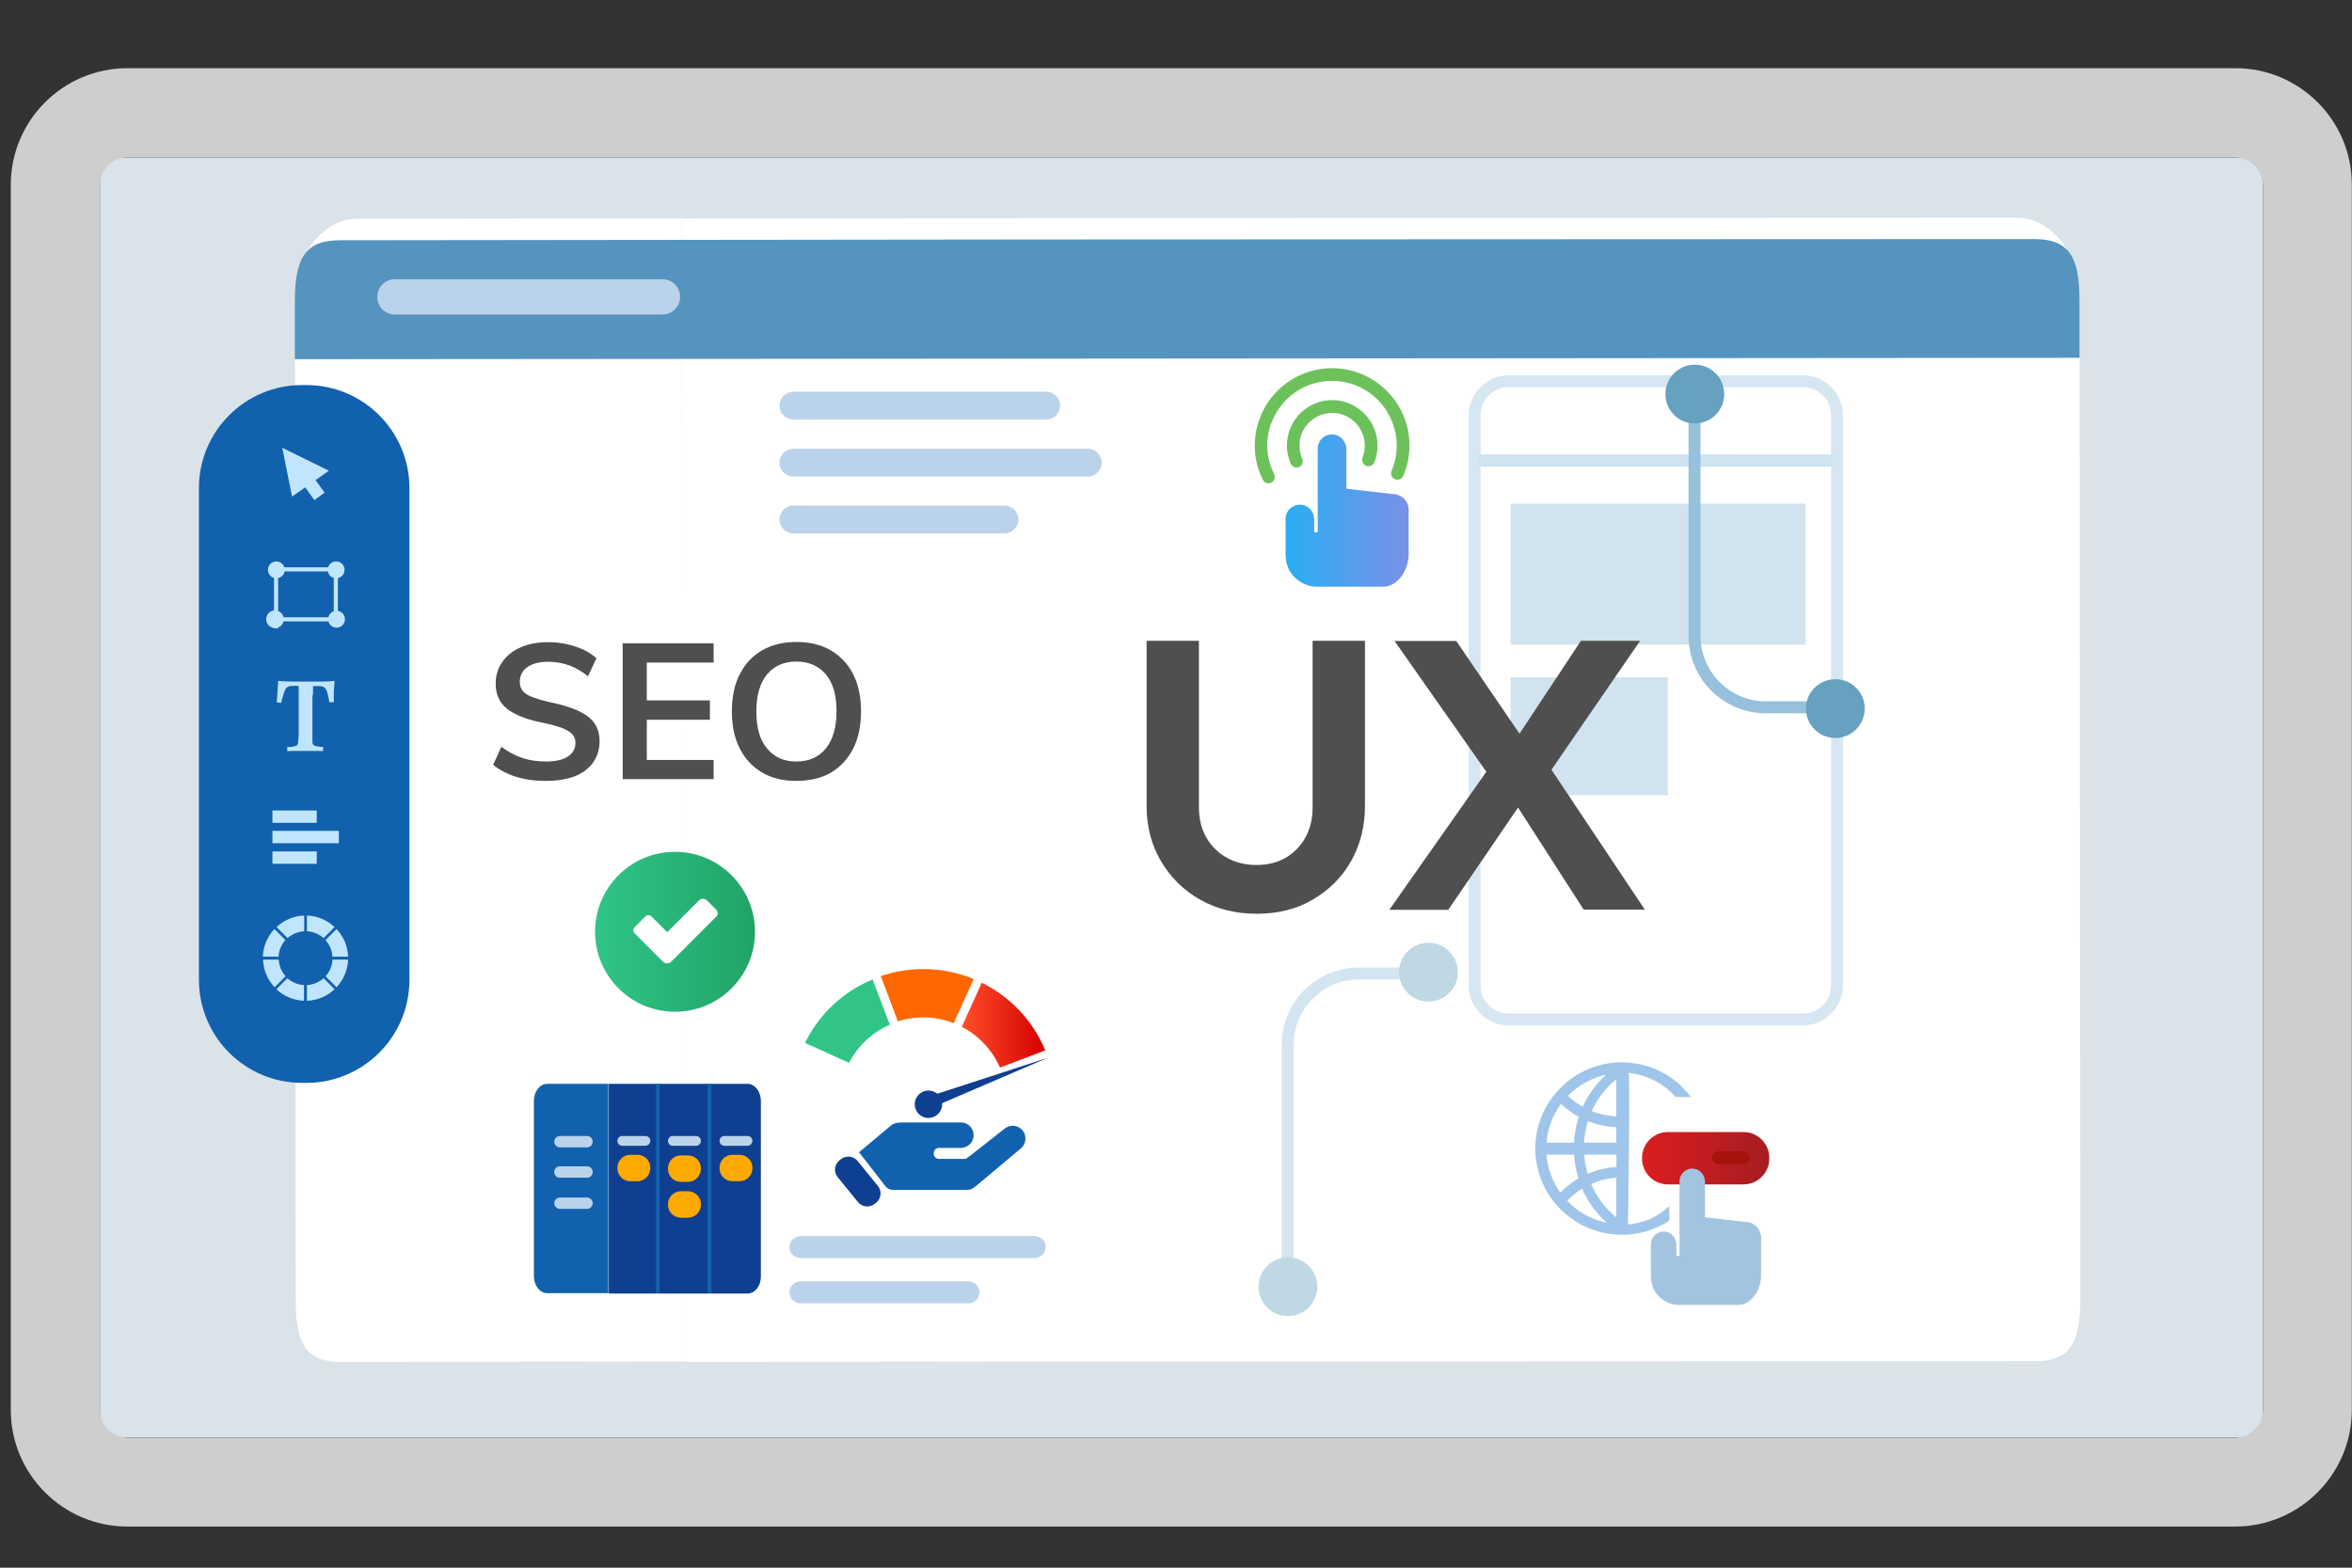 <?xml version="1.0" encoding="utf-8"?>
<!-- Generator: Adobe Illustrator 19.0.0, SVG Export Plug-In . SVG Version: 6.00 Build 0)  -->
<svg version="1.1" id="Layer_1" xmlns="http://www.w3.org/2000/svg" xmlns:xlink="http://www.w3.org/1999/xlink" x="0px" y="0px"
	 viewBox="0 0 1200 800" style="enable-background:new 0 0 1200 800;" xml:space="preserve">
<rect x="0" y="0" width="1200" height="800" fill="#333333" stroke="none"/>
<style type="text/css">
	.st0{fill:#DAE3EA;}
	.st1{fill:#CECECE;}
	.st2{fill:#FFFFFF;}
	.st3{fill:#5594BF;}
	.st4{fill:#BBD3EA;}
	.st5{opacity:0.38;fill:#97C0DD;}
	.st6{fill:#1261AE;}
	.st7{fill:#C0E6FF;}
	.st8{fill:#D0E3EF;}
	.st9{fill:#4F4F4F;}
	.st10{opacity:0.42;}
	.st11{fill:#97C0DD;}
	.st12{fill:#66A1BF;}
	.st13{fill:#0F3F91;}
	.st14{fill:#30C587;}
	.st15{fill:#FF6700;}
	.st16{fill:url(#XMLID_95_);}
	.st17{fill:url(#XMLID_96_);}
	.st18{fill:#A2C4E0;}
	.st19{fill:#A5130C;}
	.st20{fill:#A0C5EA;}
	.st21{fill:url(#XMLID_98_);}
	.st22{fill:#6CC15B;}
	.st23{fill:#FFAA00;}
	.st24{fill:url(#XMLID_100_);}
</style>
<path id="XMLID_91_" class="st0" d="M1142.1,733.5H63.3c-6.8,0-12.3-5.5-12.3-12.3V92.7c0-6.8,5.5-12.3,12.3-12.3h1078.8
	c6.8,0,12.3,5.5,12.3,12.3v628.5C1154.4,728,1148.9,733.5,1142.1,733.5z"/>
<path id="XMLID_250_" class="st1" d="M1140.5,80.4c7.7,0,14,6.3,14,14v625.2c0,7.7-6.3,14-14,14H65c-7.7,0-14-6.3-14-14V94.4
	c0-7.7,6.3-14,14-14H1140.5 M1140.5,34.8H65c-32.8,0-59.5,26.7-59.5,59.5v625.2c0,32.8,26.7,59.5,59.5,59.5h1075.4
	c32.8,0,59.5-26.7,59.5-59.5V94.4C1200,61.5,1173.3,34.8,1140.5,34.8L1140.5,34.8z"/>
<path id="XMLID_88_" class="st2" d="M347.8,111.9c1.6-0.3,3.2-0.5,4.8-0.5l-170,0.2c-17.8,0-32.1,18.3-32.1,40.8l0.4,511
	c0,22.5,5.3,31.6,23.1,31.6l179.2-0.2c-1.6,0-3.3-0.2-4.8-0.5L347.8,111.9z"/>
<path id="XMLID_87_" class="st2" d="M1028.8,111.1l-497,0.2l-1.2,0l-178,0.2c-1.6,0-3.3,0.2-4.8,0.5l0.5,582.5
	c1.6,0.3,3.2,0.5,4.8,0.5h0l178-0.2l1.2,0h0l506.1-0.2c17.8,0,23-9.2,23-31.7l-0.4-511C1061,129.3,1046.6,111,1028.8,111.1z"/>
<path id="XMLID_86_" class="st3" d="M1061,182.6l0-29c0-22.5-5.3-31.6-23.1-31.6l-506.1,0.2l-1.2,0l-178,0.2l-179.2,0.2
	c-17.8,0-23,9.2-23,31.7l0,29L1061,182.6z"/>
<g id="XMLID_243_">
	<path id="XMLID_85_" class="st4" d="M533.8,214.1l-129,0c-3.9,0-7.1-3.2-7.1-7.1l0,0c0-3.9,3.2-7.1,7.1-7.1l129,0
		c3.9,0,7.1,3.2,7.1,7.1l0,0C540.8,211,537.7,214.1,533.8,214.1z"/>
	<path id="XMLID_84_" class="st4" d="M555,243.2l-150.2,0c-3.9,0-7.1-3.2-7.1-7.1v0c0-3.9,3.2-7.1,7.1-7.1l150.2,0
		c3.9,0,7.1,3.2,7.1,7.1v0C562.1,240,558.9,243.2,555,243.2z"/>
	<path id="XMLID_83_" class="st4" d="M512.5,272.2l-107.7,0c-3.9,0-7.1-3.2-7.1-7.1l0,0c0-3.9,3.2-7.1,7.1-7.1l107.7,0
		c3.9,0,7.1,3.2,7.1,7.1l0,0C519.6,269,516.4,272.2,512.5,272.2z"/>
</g>
<g id="XMLID_240_">
	<path id="XMLID_82_" class="st4" d="M527.9,642l-119.5,0c-3.1,0-5.6-2.5-5.6-5.6l0,0c0-3.1,2.5-5.6,5.6-5.6l119.5,0
		c3.1,0,5.6,2.5,5.6,5.6l0,0C533.5,639.5,531,642,527.9,642z"/>
	<path id="XMLID_81_" class="st4" d="M494.1,665.1l-85.7,0c-3.1,0-5.6-2.5-5.6-5.6v0c0-3.1,2.5-5.6,5.6-5.6l85.7,0
		c3.1,0,5.6,2.5,5.6,5.6l0,0C499.7,662.5,497.2,665.1,494.1,665.1z"/>
</g>
<path id="XMLID_237_" class="st5" d="M919.9,523.3H769.7c-11.2,0-20.4-9.2-20.4-20.4v-291c0-11.2,9.2-20.4,20.4-20.4h150.2
	c11.2,0,20.4,9.2,20.4,20.4v291C940.3,514.1,931.1,523.3,919.9,523.3z M769.7,197.6c-7.9,0-14.3,6.4-14.3,14.3v291
	c0,7.9,6.4,14.3,14.3,14.3h150.2c7.9,0,14.3-6.4,14.3-14.3v-291c0-7.9-6.4-14.3-14.3-14.3H769.7z"/>
<path id="XMLID_78_" class="st4" d="M338,160.5l-136.5,0c-5,0-9-4-9-9v0c0-5,4-9,9-9l136.5,0c5,0,9,4,9,9v0
	C347,156.4,343,160.5,338,160.5z"/>
<path id="XMLID_77_" class="st6" d="M156.3,552.6h-2.2c-29.1,0-52.6-23.6-52.6-52.6V249.1c0-29.1,23.6-52.6,52.6-52.6h2.2
	c29.1,0,52.6,23.6,52.6,52.6V500C208.9,529.1,185.3,552.6,156.3,552.6z"/>
<g id="XMLID_226_">
	<rect id="XMLID_76_" x="139.8" y="289.8" class="st7" width="2.1" height="30.8"/>
	<rect id="XMLID_75_" x="170.3" y="289.2" class="st7" width="2.1" height="30.8"/>
	<rect id="XMLID_74_" x="142.8" y="289.5" class="st7" width="27.3" height="2.1"/>
	<rect id="XMLID_73_" x="141.7" y="315" class="st7" width="27.3" height="2.1"/>
	<circle id="XMLID_72_" class="st7" cx="141" cy="290.8" r="4.3"/>
	<circle id="XMLID_71_" class="st7" cx="171.5" cy="290.8" r="4.3"/>
	<circle id="XMLID_70_" class="st7" cx="171.7" cy="316" r="4.3"/>
	<circle id="XMLID_69_" class="st7" cx="140.3" cy="316" r="4.5"/>
</g>
<polygon id="XMLID_68_" class="st7" points="165.6,251.4 161,245 167.8,240.2 144,228.5 149,253.4 155.7,248.7 160.4,255.2 "/>
<g id="XMLID_222_">
	<path id="XMLID_223_" class="st7" d="M159.4,356.7v17.8c0,0.8,0,1.4,0,1.9s0,0.9,0,1.3c0,0.4,0,0.8,0,1.1c0,0.5,0.2,1,0.5,1.3
		c0.3,0.3,0.8,0.6,1.5,0.7c0.8,0.2,1.9,0.3,3.5,0.4l-0.1,2.1c-0.5,0-1.3-0.1-2.3-0.1c-1,0-2.1,0-3.3,0c-1.2,0-2.5,0-3.9,0
		c-1.5,0-3,0-4.6,0c-1.6,0-3,0-4.1,0.1l-0.1-2c1.6-0.1,2.8-0.2,3.6-0.4c0.8-0.2,1.3-0.4,1.6-0.8c0.3-0.3,0.4-0.8,0.4-1.3
		c0-0.3,0.1-0.7,0.1-1.1c0-0.4,0-0.8,0.1-1.3c0-0.5,0.1-1.1,0.1-1.9v-17.7c0-1.2,0-2.2,0-3c0-0.9,0-1.6,0-2.2c0-0.6,0-1.1-0.1-1.6
		H149c-0.9,0-1.7,0.2-2.2,0.5c-0.5,0.3-1,0.8-1.3,1.4c-0.3,0.6-0.6,1.5-0.9,2.6c-0.2,0.6-0.4,1.3-0.6,2c-0.2,0.7-0.4,1.4-0.5,2.2
		l-2.3-0.3c0.1-0.8,0.1-1.6,0.2-2.6c0.1-1,0.1-2,0.2-3c0.1-1.1,0.1-2.1,0.2-3c0.1-0.9,0.1-1.7,0.1-2.4c0.8,0.2,2.1,0.3,3.8,0.3
		c1.7,0.1,3.8,0.1,6.3,0.1h7.8c2,0,3.7,0,5,0c1.3,0,2.4-0.1,3.4-0.1c0.9-0.1,1.8-0.2,2.5-0.3c0,0.3-0.1,0.7-0.1,1.4
		c0,0.7-0.1,1.6-0.2,2.6c-0.1,1-0.1,2.1-0.1,3.3c0,1.2,0,2.4,0,3.6l-2.3,0.1c-0.1-0.7-0.2-1.4-0.3-2c-0.1-0.6-0.3-1.3-0.4-1.8
		c-0.2-0.6-0.3-1.1-0.4-1.5c-0.2-0.6-0.5-1.1-0.7-1.5c-0.3-0.5-0.7-0.8-1.2-1.1c-0.5-0.3-1.3-0.4-2.3-0.4h-3c0,0.5,0,1.1,0,1.7
		c0,0.7,0,1.4,0,2.2C159.4,354.8,159.4,355.7,159.4,356.7z"/>
</g>
<g id="XMLID_199_">
	<path id="XMLID_66_" class="st7" d="M155.2,467.2c-5.5,0.2-10.4,2.4-14.1,5.9l5.6,5.6c2.3-2,5.2-3.3,8.5-3.5V467.2z"/>
	<path id="XMLID_65_" class="st7" d="M134.2,489.7c0.2,5.5,2.4,10.4,5.9,14.1l5.6-5.6c-2-2.3-3.3-5.2-3.5-8.5H134.2z"/>
	<path id="XMLID_64_" class="st7" d="M140,474.1c-3.5,3.7-5.7,8.7-5.9,14.1h8c0.2-3.3,1.5-6.2,3.5-8.5L140,474.1z"/>
	<path id="XMLID_63_" class="st7" d="M170.7,473.1c-3.7-3.5-8.7-5.7-14.1-5.9v8c3.3,0.2,6.2,1.5,8.5,3.5L170.7,473.1z"/>
	<path id="XMLID_62_" class="st7" d="M141,504.8c3.7,3.5,8.7,5.7,14.1,5.9v-8c-3.3-0.2-6.2-1.5-8.5-3.5L141,504.8z"/>
	<path id="XMLID_61_" class="st7" d="M177.6,488.2c-0.2-5.5-2.4-10.4-5.9-14.1l-5.6,5.6c2,2.3,3.3,5.2,3.5,8.5H177.6z"/>
	<path id="XMLID_60_" class="st7" d="M166.1,498.2l5.6,5.6c3.5-3.7,5.7-8.7,5.9-14.1h-8C169.5,492.9,168.2,495.9,166.1,498.2z"/>
	<path id="XMLID_59_" class="st7" d="M156.6,510.7c5.5-0.2,10.4-2.4,14.1-5.9l-5.6-5.6c-2.3,2-5.2,3.3-8.5,3.5V510.7z"/>
</g>
<g id="XMLID_189_">
	<rect id="XMLID_58_" x="139" y="413.6" class="st7" width="22.6" height="6.3"/>
	<rect id="XMLID_57_" x="139" y="434.5" class="st7" width="22.6" height="6.3"/>
	<rect id="XMLID_56_" x="139" y="424" class="st7" width="33.9" height="6.3"/>
</g>
<rect id="XMLID_55_" x="770.7" y="257" class="st8" width="150.5" height="71.9"/>
<rect id="XMLID_54_" x="754" y="231.9" class="st8" width="180.8" height="6.3"/>
<rect id="XMLID_53_" x="770.7" y="345.6" class="st8" width="80.2" height="60.2"/>
<g id="XMLID_179_">
	<path id="XMLID_184_" class="st9" d="M641.2,466.3c-10.8,0-20.4-2.4-28.9-7.2c-8.5-4.8-15.1-11.4-20-19.7
		c-4.9-8.3-7.3-17.7-7.3-28.3v-84.1h26.7v84.8c0,6.1,1.3,11.4,3.9,15.8c2.6,4.4,6.1,7.8,10.5,10.2c4.4,2.4,9.4,3.6,15,3.6
		c5.6,0,10.5-1.2,14.7-3.6c4.2-2.4,7.6-5.8,10.1-10.2c2.5-4.4,3.8-9.6,3.8-15.6v-85h26.7v84.3c0,10.5-2.4,19.9-7.1,28.2
		c-4.7,8.3-11.3,14.8-19.6,19.6C661.6,463.9,652,466.3,641.2,466.3z"/>
	<path id="XMLID_180_" class="st9" d="M708.9,464.2l51.5-73.3l19.5,13.3l-41,60.1H708.9z M808,464.2l-39.2-61h-3.9l-53.4-76.1H743
		l39.2,57.5h3.9l53.1,79.6H808z M787.3,399l-19.5-13.3l38.8-58.7h30.2L787.3,399z"/>
</g>
<g id="XMLID_175_" class="st10">
	<path id="XMLID_48_" class="st11" d="M660,652.2v-119c0-18.4,15-33.4,33.4-33.4h27.1v-6.1h-27.1c-21.8,0-39.5,17.7-39.5,39.5v119
		H660z"/>
	<circle id="XMLID_47_" class="st12" cx="728.8" cy="496.1" r="15"/>
	<circle id="XMLID_46_" class="st12" cx="657.1" cy="656.6" r="15"/>
</g>
<g id="XMLID_171_">
	<path id="XMLID_45_" class="st11" d="M867.6,205.5v119c0,18.4,15,33.4,33.4,33.4h27.1v6.1H901c-21.8,0-39.5-17.7-39.5-39.5v-119
		H867.6z"/>
	<circle id="XMLID_44_" class="st12" cx="936.4" cy="361.6" r="15"/>
	<circle id="XMLID_43_" class="st12" cx="864.7" cy="201.1" r="15"/>
</g>
<g id="XMLID_160_">
	<g id="XMLID_167_">
		<g id="XMLID_168_">
			<path id="XMLID_42_" class="st6" d="M521.7,576.8L521.7,576.8c-2.3-2.7-6.4-3.1-9.2-0.8c0,0-19.4,15.4-19.8,15.4l-13.7,0
				c-1.4,0-2.6-1.2-2.6-2.6l0-0.4c0-1.5,1.2-2.6,2.6-2.6l11.1,0c3.3,0,6.2-2.4,6.6-5.7c0.5-3.9-2.6-7.3-6.4-7.3l-29.7,0
				c-4.6,0-5.6,1.2-6.8,2.2l-15.5,13l13.5,17.4c0.9,1.1,2.2,1.8,3.7,1.8l3.8,0l3.3,0l13.9,0l16.3,0c2.5,0,3-0.1,6.4-3l21.7-18.2
				C523.6,583.7,524,579.6,521.7,576.8z"/>
			<path id="XMLID_41_" class="st13" d="M437.5,592.4c-2.1-2.5-5.8-2.9-8.4-0.9l-0.9,0.7c-2.5,2.1-2.9,5.8-0.9,8.4l10.5,12.9
				c2.1,2.5,5.8,2.9,8.4,0.9l0.9-0.7c2.5-2.1,2.9-5.8,0.9-8.4L437.5,592.4z"/>
		</g>
	</g>
	<g id="XMLID_163_">
		<path id="XMLID_40_" class="st14" d="M445.2,499.8c-15.6,6.5-27.6,18.3-34.5,32.4l22.5,10.2c4.3-8.4,11.5-15.4,20.8-19.5
			L445.2,499.8z"/>
		<path id="XMLID_39_" class="st15" d="M496.8,499.6c-14.6-6-31.3-6.9-47.4-1.5l8.7,23.1c9.6-3.1,19.6-2.5,28.5,0.9L496.8,499.6z"/>
		<linearGradient id="XMLID_95_" gradientUnits="userSpaceOnUse" x1="490.726" y1="523.139" x2="533.34" y2="523.139">
			<stop  offset="0" style="stop-color:#FF4E2A"/>
			<stop  offset="1" style="stop-color:#D40000"/>
		</linearGradient>
		<path id="XMLID_38_" class="st16" d="M533.3,536c-6.5-15.6-18.3-27.6-32.4-34.5L490.7,524c8.4,4.3,15.4,11.5,19.5,20.8L533.3,536z
			"/>
	</g>
	<circle id="XMLID_37_" class="st13" cx="473.7" cy="563.5" r="7"/>
	<path id="XMLID_36_" class="st13" d="M474,559.4c0.7,0,60.8-19.7,60.8-19.7l-58.9,25.3L474,559.4z"/>
</g>
<linearGradient id="XMLID_96_" gradientUnits="userSpaceOnUse" x1="837.685" y1="591.01" x2="902.696" y2="591.01">
	<stop  offset="3.597121e-003" style="stop-color:#DB1D21"/>
	<stop  offset="1" style="stop-color:#A61D21"/>
</linearGradient>
<path id="XMLID_35_" class="st17" d="M889.6,604.4h-38.7c-7.2,0-13.1-5.9-13.1-13.1v-0.5c0-7.2,5.9-13.1,13.1-13.1h38.7
	c7.2,0,13.1,5.9,13.1,13.1v0.5C902.7,598.5,896.8,604.4,889.6,604.4z"/>
<path id="XMLID_34_" class="st18" d="M890.9,623.6l-21-2.4c0,0,0,0,0,0v-18.1c0-3.3-2.4-6.3-5.7-6.7c-3.9-0.5-7.3,2.6-7.3,6.5v37.7
	c0,0.2-0.2,0.4-0.4,0.4h-0.2c-0.2,0-0.3,0-0.5,0c-0.3,0-0.5-0.2-0.5-0.4v-5.5c0-3.3-2.4-6.2-5.7-6.6c-3.9-0.5-7.3,2.6-7.3,6.5v16.3
	c0,10.2,8.7,14.6,14,14.6h30.7c5.9,0,11.5-6.9,11.5-15v-12.3V631l0,0C898.2,626.9,894.9,623.6,890.9,623.6z"/>
<path id="XMLID_33_" class="st19" d="M889.5,594h-12.8c-1.7,0-3.2-1.4-3.2-3.2v-0.1c0-1.7,1.4-3.2,3.2-3.2h12.8
	c1.7,0,3.2,1.4,3.2,3.2v0.1C892.6,592.6,891.2,594,889.5,594z"/>
<path id="XMLID_146_" class="st20" d="M851.7,615.5c-8.5,7.4-13.9,8.3-21.1,9.4c0,0,1.2-76.6,0.3-77.4c10.8,1.2,18.6,6.3,24,12.3
	h7.7c-0.4-0.6-0.9-1.1-1.3-1.7c-1.2-1.4-2.5-2.8-3.8-4.1c-5.3-5-11.9-8.7-19.1-10.5c-3.3-0.8-6.7-1.3-10.2-1.4c-0.3,0-0.5,0-0.8,0
	c-12.2,0-23.2,5-31.2,13c-1.3,1.3-2.5,2.7-3.7,4.2c-5.2,6.7-8.5,14.9-9.1,23.8c-0.1,1-0.1,2-0.1,3c0,1,0,2,0.1,3
	c0.6,8.8,3.8,16.9,8.9,23.6c1.1,1.5,2.4,2.9,3.7,4.2c8,8.1,19.1,13.2,31.4,13.2c0.5,0,1,0,1.5,0c3.5-0.1,6.9-0.6,10.2-1.5
	c4.5-1.2,8.8-3.2,12.6-5.7V615.5z M819.3,548.5c-1,0.9-1.9,1.8-2.8,2.8c-3.7,4-6.8,8.5-9,13.5c-2.7-1.6-5.3-3.4-7.5-5.6
	C805.2,553.9,811.8,550.1,819.3,548.5z M796.4,563.3c2.7,2.6,5.8,4.8,9.1,6.6c-1.4,4.2-2.2,8.7-2.4,13.2H789
	C789.6,575.8,792.3,569,796.4,563.3z M789,589.2h14.1c0.3,4.2,1,8.3,2.2,12.2c-3.4,2-6.5,4.4-9.2,7.2
	C792.1,603,789.6,596.4,789,589.2z M799.6,612.8c2.3-2.4,4.8-4.5,7.6-6.2c2.2,5.2,5.4,9.9,9.2,14.1c1.1,1.1,2.2,2.2,3.4,3.3
	C812,622.4,804.9,618.4,799.6,612.8z M824.6,621.2c-5.5-4.4-9.9-10.3-12.8-17c4-1.8,8.3-2.9,12.8-3.2V621.2z M824.6,595.5
	c-5.2,0.3-10.1,1.6-14.6,3.5c-0.9-3.1-1.5-6.4-1.7-9.8h16.4V595.5z M824.6,583.1h-16.4c0.2-3.8,0.9-7.5,2-11
	c4.5,1.8,9.3,2.9,14.4,3.1V583.1z M824.6,569.7c-4.4-0.2-8.6-1.2-12.5-2.7c2.9-6.4,7.2-12,12.5-16.2V569.7z"/>
<g id="XMLID_141_">
	<linearGradient id="XMLID_98_" gradientUnits="userSpaceOnUse" x1="655.905" y1="260.51" x2="718.775" y2="260.51">
		<stop  offset="0" style="stop-color:#29AEF3"/>
		<stop  offset="1" style="stop-color:#7991E7"/>
	</linearGradient>
	<path id="XMLID_23_" class="st21" d="M710.5,252.1l-23.6-2.7c0,0,0,0,0,0v-20.2c0-3.7-2.7-7-6.4-7.5c-4.4-0.5-8.2,2.9-8.2,7.2v42.3
		c0,0.3-0.2,0.5-0.5,0.5h-0.3c-0.2,0-0.4,0-0.5,0c-0.3,0-0.5-0.2-0.5-0.5V265c0-3.7-2.7-7-6.4-7.4c-4.4-0.5-8.2,2.9-8.2,7.2v18.2
		c0,11.4,9.7,16.4,15.6,16.4h34.4c6.6,0,12.8-7.7,12.8-16.9v-13.8v-8.4l0,0C718.8,255.8,715.1,252.1,710.5,252.1z"/>
	<g id="XMLID_142_">
		<path id="XMLID_22_" class="st22" d="M678.8,204.2c-7.9,0.3-14.8,4.6-18.7,10.9c-2.4,3.8-3.6,8.3-3.5,13.1c0.1,3,0.8,5.9,2,8.5
			c0.8,1.7,2.9,2.4,4.5,1.5l0,0c1.4-0.8,2-2.6,1.3-4.1c-0.8-1.9-1.3-3.9-1.4-6.1c-0.1-3.7,0.9-7.2,2.9-10c2.9-4.2,7.6-7,13.1-7.3
			c5.2-0.2,9.9,2,13.1,5.6c2.5,2.8,4,6.4,4.2,10.4c0.1,2.4-0.3,4.7-1.1,6.8c-0.6,1.6,0.1,3.4,1.6,4.1l0,0c1.7,0.8,3.7,0,4.4-1.7
			c1.2-2.9,1.7-6.1,1.6-9.4c-0.2-5.1-2-9.7-4.9-13.4C693.4,207.4,686.4,203.9,678.8,204.2z"/>
		<path id="XMLID_21_" class="st22" d="M678.1,187.9c-14.2,0.6-26.4,8.6-32.9,20.2c-3.4,6.1-5.2,13.2-5,20.7
			c0.2,5.8,1.7,11.2,4.1,16c0.8,1.7,2.9,2.3,4.5,1.4l0,0c1.5-0.9,2-2.7,1.3-4.2c-2-4.1-3.3-8.6-3.5-13.4c-0.3-6.4,1.4-12.5,4.4-17.7
			c5.5-9.5,15.5-16.1,27.3-16.5c11.5-0.5,21.8,5,28.1,13.7c3.6,5.1,5.9,11.2,6.2,17.9c0.2,5.1-0.8,9.9-2.6,14.3
			c-0.7,1.6,0,3.4,1.6,4.2l0,0c1.6,0.8,3.6,0,4.3-1.6c2.3-5.2,3.4-11,3.2-17.1c-0.3-7.8-2.8-14.9-7-20.9
			C704.6,194.2,692.1,187.4,678.1,187.9z"/>
	</g>
</g>
<g id="XMLID_123_">
	<g id="XMLID_137_">
		<g id="XMLID_138_">
			<path id="XMLID_20_" class="st6" d="M310.4,553.2c0.3-0.1,0.7-0.1,1-0.1h-32.2c-3.8,0-6.8,3.9-6.8,8.6v89.6
				c0,4.8,3.1,8.6,6.8,8.6h32.2c-0.3,0-0.7,0-1-0.1V553.2z"/>
			<path id="XMLID_19_" class="st13" d="M381.4,553.1h-31.9h-0.2h-37.7c-0.3,0-0.7,0-1,0.1V660c0.3,0.1,0.7,0.1,1,0.1h0h37.7h0.2h0
				h31.9c3.8,0,6.8-3.9,6.8-8.6v-89.6C388.2,557,385.1,553.1,381.4,553.1z"/>
		</g>
	</g>
	<g id="XMLID_134_">
		<rect id="XMLID_18_" x="334.6" y="553.2" class="st6" width="1.9" height="106.8"/>
		<rect id="XMLID_17_" x="361" y="553.2" class="st6" width="1.9" height="106.8"/>
	</g>
	<path id="XMLID_16_" class="st4" d="M299.5,585.5h-13.8c-1.6,0-2.9-1.3-2.9-2.9l0,0c0-1.6,1.3-2.9,2.9-2.9h13.8
		c1.6,0,2.9,1.3,2.9,2.9l0,0C302.4,584.2,301.1,585.5,299.5,585.5z"/>
	<path id="XMLID_15_" class="st4" d="M299.6,601h-14c-1.6,0-2.8-1.3-2.8-2.8V598c0-1.6,1.3-2.8,2.8-2.8h14c1.6,0,2.8,1.3,2.8,2.8
		v0.1C302.4,599.7,301.1,601,299.6,601z"/>
	<path id="XMLID_14_" class="st4" d="M299.5,616.9h-13.8c-1.6,0-2.9-1.3-2.9-2.9l0,0c0-1.6,1.3-2.9,2.9-2.9h13.8
		c1.6,0,2.9,1.3,2.9,2.9l0,0C302.4,615.6,301.1,616.9,299.5,616.9z"/>
	<path id="XMLID_13_" class="st23" d="M325.2,602.8h-3.6c-3.6,0-6.6-2.9-6.6-6.6v-0.3c0-3.6,2.9-6.6,6.6-6.6h3.6
		c3.6,0,6.6,2.9,6.6,6.6v0.3C331.7,599.9,328.8,602.8,325.2,602.8z"/>
	<path id="XMLID_12_" class="st23" d="M351,603.1h-3.6c-3.6,0-6.6-2.9-6.6-6.6v-0.3c0-3.6,2.9-6.6,6.6-6.6h3.6
		c3.6,0,6.6,2.9,6.6,6.6v0.3C357.6,600.1,354.6,603.1,351,603.1z"/>
	<path id="XMLID_11_" class="st23" d="M377.3,602.8h-3.6c-3.6,0-6.6-2.9-6.6-6.6v-0.3c0-3.6,2.9-6.6,6.6-6.6h3.6
		c3.6,0,6.6,2.9,6.6,6.6v0.3C383.8,599.9,380.9,602.8,377.3,602.8z"/>
	<path id="XMLID_10_" class="st23" d="M351,621.4h-3.6c-3.6,0-6.6-2.9-6.6-6.6v-0.3c0-3.6,2.9-6.6,6.6-6.6h3.6
		c3.6,0,6.6,2.9,6.6,6.6v0.3C357.6,618.5,354.6,621.4,351,621.4z"/>
	<path id="XMLID_9_" class="st4" d="M329.3,584.7h-11.8c-1.4,0-2.5-1.1-2.5-2.5l0,0c0-1.4,1.1-2.5,2.5-2.5h11.8
		c1.4,0,2.5,1.1,2.5,2.5l0,0C331.7,583.6,330.6,584.7,329.3,584.7z"/>
	<path id="XMLID_8_" class="st4" d="M355.1,584.7h-11.8c-1.4,0-2.5-1.1-2.5-2.5l0,0c0-1.4,1.1-2.5,2.5-2.5h11.8
		c1.4,0,2.5,1.1,2.5,2.5l0,0C357.6,583.6,356.5,584.7,355.1,584.7z"/>
	<path id="XMLID_7_" class="st4" d="M381.4,584.7h-11.8c-1.4,0-2.5-1.1-2.5-2.5l0,0c0-1.4,1.1-2.5,2.5-2.5h11.8
		c1.4,0,2.5,1.1,2.5,2.5l0,0C383.8,583.6,382.7,584.7,381.4,584.7z"/>
</g>
<linearGradient id="XMLID_100_" gradientUnits="userSpaceOnUse" x1="303.595" y1="475.531" x2="385.123" y2="475.531">
	<stop  offset="0" style="stop-color:#30C587"/>
	<stop  offset="1" style="stop-color:#21A367"/>
</linearGradient>
<circle id="XMLID_6_" class="st24" cx="344.4" cy="475.5" r="40.8"/>
<path id="XMLID_5_" class="st2" d="M365.3,464.1l-4.6-4.6c-1.1-1.1-2.9-1.1-4.1,0l-16.2,16.2l-8-8c-0.9-0.9-2.4-0.9-3.2,0l-5.4,5.4
	c-0.9,0.9-0.9,2.4,0,3.2l10,10v0l1,1l2.9,2.9c0,0,0,0,0,0l0.6,0.6c1.1,1.1,2.9,1.1,4.1,0l22.8-22.8
	C366.5,467.1,366.5,465.3,365.3,464.1z"/>
<g id="XMLID_93_">
	<path id="XMLID_99_" class="st9" d="M278.4,398.5c-3.6,0-7-0.3-10.2-0.9c-3.2-0.6-6.3-1.5-9.1-2.8c-2.8-1.2-5.3-2.7-7.5-4.5
		l4.2-9.2c3.5,2.6,7.1,4.5,10.7,5.7c3.6,1.2,7.6,1.8,12,1.8c4.8,0,8.5-0.8,11.2-2.5c2.6-1.7,3.9-4.1,3.9-7.1c0-1.8-0.6-3.3-1.8-4.5
		c-1.2-1.2-2.9-2.2-5.3-3.1c-2.3-0.8-5.2-1.7-8.7-2.4c-4.1-0.8-7.7-1.7-10.8-2.9c-3.1-1.1-5.7-2.5-7.8-4c-2.1-1.6-3.7-3.4-4.7-5.6
		c-1.1-2.2-1.6-4.8-1.6-7.7c0-4.1,1.1-7.7,3.3-10.9c2.2-3.2,5.3-5.7,9.3-7.5c4-1.8,8.7-2.7,14.1-2.7c3.2,0,6.4,0.3,9.5,1
		c3.1,0.7,5.9,1.6,8.5,2.8c2.6,1.2,4.8,2.7,6.7,4.4l-4.3,9.2c-3.1-2.5-6.4-4.4-9.7-5.6c-3.4-1.2-6.9-1.8-10.6-1.8
		c-4.5,0-8,0.9-10.6,2.7c-2.6,1.8-3.9,4.4-3.9,7.6c0,1.9,0.5,3.4,1.6,4.7c1.1,1.2,2.7,2.3,5,3.1c2.2,0.8,5.1,1.7,8.6,2.5
		c4,0.8,7.6,1.8,10.8,2.9c3.1,1.1,5.8,2.4,8,3.9c2.2,1.5,3.9,3.3,5,5.5c1.1,2.1,1.7,4.6,1.7,7.6c0,4.2-1.1,7.8-3.3,10.9
		c-2.2,3.1-5.4,5.5-9.5,7.1C289,397.7,284.1,398.5,278.4,398.5z"/>
	<path id="XMLID_97_" class="st9" d="M317.7,397.7v-69.4h46.4v9.8H330v19.3h32.2v9.9H330v20.5h34.1v9.8H317.7z"/>
	<path id="XMLID_94_" class="st9" d="M406.3,398.5c-6.8,0-12.6-1.4-17.5-4.3c-4.9-2.9-8.7-6.9-11.4-12.3c-2.7-5.3-4-11.6-4-18.9
		c0-7.3,1.3-13.7,4-18.9c2.7-5.3,6.5-9.4,11.4-12.2c4.9-2.9,10.8-4.3,17.5-4.3c6.8,0,12.7,1.4,17.6,4.3c4.9,2.9,8.7,6.9,11.4,12.2
		c2.7,5.3,4,11.6,4,18.9c0,7.3-1.3,13.7-4,19c-2.7,5.3-6.5,9.4-11.4,12.3C419,397.1,413.1,398.5,406.3,398.5z M406.3,388.6
		c6.4,0,11.4-2.2,15-6.6c3.6-4.4,5.5-10.7,5.5-19c0-8.3-1.8-14.6-5.5-18.9c-3.6-4.3-8.6-6.5-15-6.5c-6.3,0-11.3,2.2-14.9,6.5
		c-3.6,4.3-5.5,10.6-5.5,18.9c0,8.3,1.8,14.7,5.5,19C395,386.4,400,388.6,406.3,388.6z"/>
</g>
</svg>
